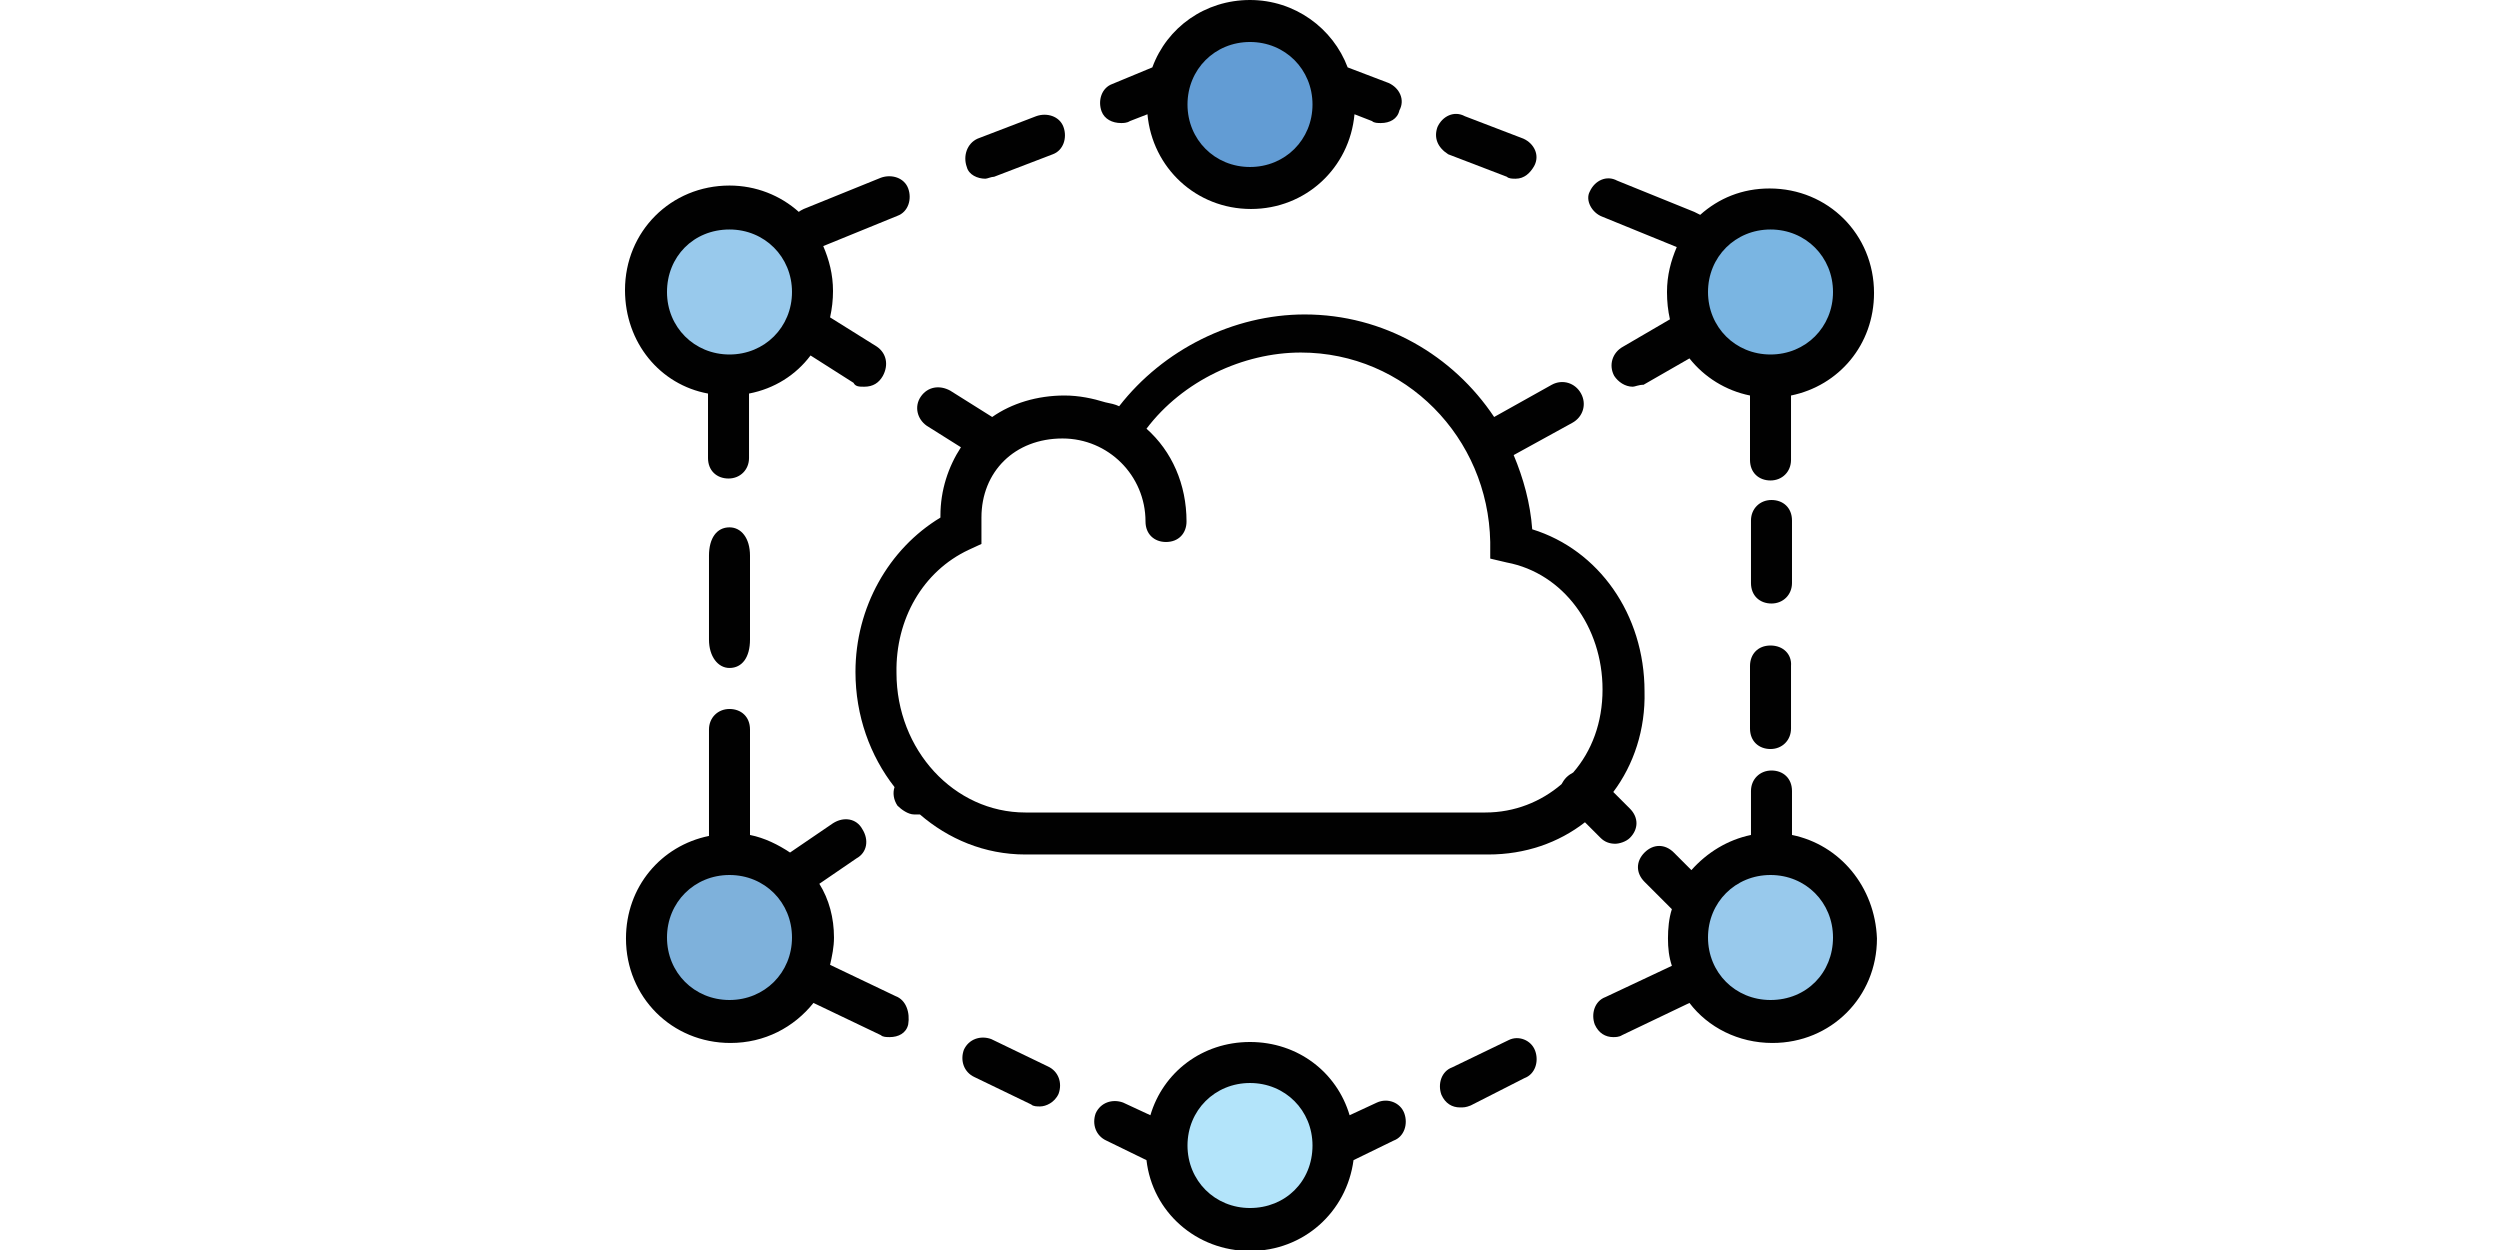 <?xml version="1.0" encoding="utf-8"?>
<!-- Generator: Adobe Illustrator 19.1.0, SVG Export Plug-In . SVG Version: 6.00 Build 0)  -->
<svg version="1.1" id="Layer_1" xmlns="http://www.w3.org/2000/svg" xmlns:xlink="http://www.w3.org/1999/xlink" x="0px" y="0px"
	 viewBox="0 0 256 128" style="enable-background:new 0 0 256 128;" xml:space="preserve">
<style type="text/css">
	.st0{fill:#98C9EC;}
	.st1{fill:#7EB1DB;}
	.st2{fill:#629CD4;}
	.st3{fill:#7AB5E2;}
	.st4{fill:#B3E4FA;}
	.st5{fill:#010101;}
</style>
<circle class="st0" cx="74.6" cy="30.3" r="9"/>
<circle class="st1" cx="74.6" cy="96" r="9"/>
<circle class="st2" cx="128" cy="10.7" r="9"/>
<circle class="st0" cx="181.5" cy="97" r="9"/>
<circle class="st3" cx="181.5" cy="31.3" r="9"/>
<circle class="st4" cx="128" cy="116.7" r="9"/>
<g transform="translate(1 1)">
	<g>
		<g>
			<path class="st5" d="M73.7,53c-1.3,0-2.1,1.1-2.1,2.9v8.6c0,1.7,0.9,2.9,2.1,2.9c1.3,0,2.1-1.1,2.1-2.9v-8.6
				C75.8,54.1,74.9,53,73.7,53z"/>
			<path class="st5" d="M106.3,108.2l-5.8-2.8c-1.1-0.4-2.3,0-2.8,1.1c-0.4,1.1,0,2.3,1.1,2.8l5.8,2.8c0.2,0.2,0.6,0.2,0.9,0.2
				c0.6,0,1.5-0.4,1.9-1.3C107.8,109.9,107.4,108.7,106.3,108.2z"/>
			<path class="st5" d="M90.7,101L84,97.8c0.2-0.9,0.4-1.8,0.4-2.8c0-2-0.5-3.9-1.5-5.5l3.8-2.6c1.1-0.6,1.3-1.9,0.6-3
				c-0.6-1.1-1.9-1.3-3-0.6l-4.4,3c-1.2-0.8-2.6-1.5-4.1-1.8V73.7c0-1.3-0.9-2.1-2.1-2.1s-2.1,0.9-2.1,2.1v10.9
				c-4.9,1-8.5,5.2-8.5,10.5c0,6,4.7,10.7,10.7,10.7c3.5,0,6.5-1.6,8.5-4.1l6.9,3.3c0.2,0.2,0.6,0.2,0.9,0.2c0.9,0,1.7-0.4,1.9-1.3
				C92.2,102.7,91.8,101.4,90.7,101z M73.7,101.4c-3.6,0-6.4-2.8-6.4-6.4c0-3.6,2.8-6.4,6.4-6.4c3.6,0,6.4,2.8,6.4,6.4
				C80.1,98.6,77.3,101.4,73.7,101.4z"/>
			<path class="st5" d="M180.3,65.1c-1.3,0-2.1,0.9-2.1,2.1v6.4c0,1.3,0.9,2.1,2.1,2.1s2.1-0.9,2.1-2.1v-6.4
				C182.5,66,181.6,65.1,180.3,65.1z"/>
			<path class="st5" d="M182.5,52.3c0-1.3-0.9-2.1-2.1-2.1s-2.1,0.9-2.1,2.1v6.4c0,1.3,0.9,2.1,2.1,2.1s2.1-0.9,2.1-2.1V52.3z"/>
			<path class="st5" d="M71.5,39.3v6.6c0,1.3,0.9,2.1,2.1,2.1s2.1-0.9,2.1-2.1v-6.6c2.6-0.5,4.8-1.9,6.3-3.9l4.4,2.8
				c0.2,0.4,0.6,0.4,1.1,0.4c0.9,0,1.5-0.4,1.9-1.1c0.6-1.1,0.4-2.3-0.6-3L84,31.5c0.2-0.9,0.3-1.8,0.3-2.7c0-1.7-0.4-3.2-1-4.6
				l7.6-3.1c1.1-0.4,1.5-1.7,1.1-2.8s-1.7-1.5-2.8-1.1l-7.9,3.2c-0.2,0.1-0.4,0.2-0.5,0.3c-1.9-1.7-4.4-2.7-7.1-2.7
				c-6,0-10.7,4.7-10.7,10.7C63,34.1,66.6,38.4,71.5,39.3z M73.7,22.5c3.6,0,6.4,2.8,6.4,6.4s-2.8,6.4-6.4,6.4
				c-3.6,0-6.4-2.8-6.4-6.4S70,22.5,73.7,22.5z"/>
			<path class="st5" d="M182.5,84.5v-4.5c0-1.3-0.9-2.1-2.1-2.1s-2.1,0.9-2.1,2.1v4.5c-2.4,0.5-4.5,1.8-6.1,3.6l-1.8-1.8
				c-0.9-0.9-2.1-0.9-3,0c-0.9,0.9-0.9,2.1,0,3l2.8,2.8c-0.3,0.9-0.4,2-0.4,3c0,1,0.1,1.9,0.4,2.8l-6.8,3.2
				c-1.1,0.4-1.5,1.7-1.1,2.8c0.4,0.9,1.1,1.3,1.9,1.3c0.2,0,0.6,0,0.9-0.2l6.9-3.3c1.9,2.5,5,4.1,8.5,4.1c6,0,10.7-4.7,10.7-10.7
				C191,89.8,187.4,85.5,182.5,84.5z M180.3,101.4c-3.6,0-6.4-2.8-6.4-6.4c0-3.6,2.8-6.4,6.4-6.4c3.6,0,6.4,2.8,6.4,6.4
				C186.7,98.6,184,101.4,180.3,101.4z"/>
			<path class="st5" d="M104,86.5h47.4c3.8,0,7.2-1.2,9.9-3.3l1.6,1.6c0.4,0.4,0.9,0.6,1.5,0.6c0.4,0,1.1-0.2,1.5-0.6
				c0.9-0.9,0.9-2.1,0-3l-1.7-1.7c2.1-2.8,3.3-6.4,3.2-10.3c0-7.9-4.7-14.5-11.5-16.6c-0.2-2.7-0.9-5.2-1.9-7.6l6-3.3
				c1.1-0.6,1.5-1.9,0.9-3c-0.6-1.1-1.9-1.5-3-0.9l-5.9,3.3c-4.2-6.3-11.3-10.5-19.4-10.5c-7.3,0-14.5,3.6-19,9.4
				c-0.4-0.2-0.9-0.3-1.4-0.4c-1.3-0.4-2.7-0.7-4.2-0.7c-2.8,0-5.4,0.8-7.4,2.2l-4.3-2.7c-1.1-0.6-2.3-0.4-3,0.6s-0.4,2.3,0.6,3
				l3.5,2.2c-1.3,2-2.1,4.4-2.1,7c0,0,0,0.1,0,0.1c0,0,0,0.1,0,0.1c-5.3,3.2-8.7,9.2-8.7,15.8c0,4.5,1.5,8.6,4,11.8
				c-0.2,0.6-0.1,1.3,0.3,1.9c0.4,0.4,1.1,0.9,1.7,0.9c0.2,0,0.4,0,0.6,0C96.1,84.9,99.8,86.5,104,86.5z M98.2,55.3l1.3-0.6v-1.3
				c0-0.2,0-0.2,0-0.6v-0.2v-0.6c0-4.7,3.4-8.1,8.3-8.1c4.7,0,8.5,3.8,8.5,8.5c0,1.3,0.9,2.1,2.1,2.1c1.3,0,2.1-0.9,2.1-2.1
				c0-3.8-1.5-7.2-4.1-9.5c3.7-4.9,9.9-7.8,15.8-7.8c10.7,0,19.2,8.7,19.4,19.4v1.7l1.7,0.4c5.8,1.1,9.8,6.6,9.8,13
				c0,3.4-1.1,6.3-3,8.5c-0.2,0.1-0.5,0.3-0.7,0.5c-0.2,0.2-0.4,0.5-0.5,0.7c-2.1,1.8-4.8,2.9-7.8,2.9H104
				c-7.3,0-13.2-6.4-13.2-14.3C90.7,62.4,93.5,57.5,98.2,55.3z"/>
			<path class="st5" d="M140,111.9l-2.8,1.3c-1.3-4.4-5.3-7.5-10.2-7.5c-4.9,0-8.9,3.1-10.2,7.5l-2.8-1.3c-1.1-0.4-2.3,0-2.8,1.1
				c-0.4,1.1,0,2.3,1.1,2.8l4.1,2c0.6,5.3,5.1,9.3,10.6,9.3c5.5,0,9.9-4,10.6-9.3l4.1-2c1.1-0.4,1.5-1.7,1.1-2.8
				S141.1,111.4,140,111.9z M127,122.7c-3.6,0-6.4-2.8-6.4-6.4c0-3.6,2.8-6.4,6.4-6.4s6.4,2.8,6.4,6.4
				C133.4,120,130.6,122.7,127,122.7z"/>
			<path class="st5" d="M153.5,105.5l-5.8,2.8c-1.1,0.4-1.5,1.7-1.1,2.8c0.4,0.9,1.1,1.3,1.9,1.3c0.4,0,0.6,0,1.1-0.2l5.5-2.8
				c1.1-0.4,1.5-1.7,1.1-2.8S154.5,105,153.5,105.5z"/>
			<path class="st5" d="M147.3,14.8l6,2.3c0.2,0.2,0.6,0.2,0.9,0.2c0.9,0,1.5-0.6,1.9-1.3c0.6-1.1,0-2.3-1.1-2.8l-6-2.3
				c-1.1-0.6-2.3,0-2.8,1.1C145.8,13.1,146.2,14.1,147.3,14.8z"/>
			<path class="st5" d="M163.1,21.2l7.6,3.1c-0.6,1.4-1,2.9-1,4.6c0,1,0.1,1.9,0.3,2.8l-4.8,2.8c-1.1,0.6-1.5,1.9-0.9,3
				c0.4,0.6,1.1,1.1,1.9,1.1c0.2,0,0.6-0.2,1.1-0.2l4.7-2.7c1.5,1.9,3.7,3.3,6.2,3.8v6.6c0,1.3,0.9,2.1,2.1,2.1s2.1-0.9,2.1-2.1
				v-6.6c4.9-1,8.5-5.2,8.5-10.5c0-6-4.7-10.7-10.7-10.7c-2.8,0-5.2,1-7.1,2.7c-0.2-0.1-0.4-0.2-0.6-0.3l-7.9-3.2
				c-1.1-0.6-2.3,0-2.8,1.1C161.3,19.5,162,20.8,163.1,21.2z M180.3,22.5c3.6,0,6.4,2.8,6.4,6.4s-2.8,6.4-6.4,6.4s-6.4-2.8-6.4-6.4
				S176.7,22.5,180.3,22.5z"/>
			<path class="st5" d="M99.9,17.3c0.2,0,0.6-0.2,0.9-0.2l6-2.3c1.1-0.4,1.5-1.7,1.1-2.8c-0.4-1.1-1.7-1.5-2.8-1.1l-6,2.3
				C98,13.7,97.6,15,98,16.1C98.2,16.9,99.1,17.3,99.9,17.3z"/>
			<path class="st5" d="M113.8,11.6c0.2,0,0.6,0,0.9-0.2l1.8-0.7c0.5,5.5,5,9.7,10.6,9.7s10.1-4.2,10.6-9.7l1.8,0.7
				c0.2,0.2,0.6,0.2,0.9,0.2c0.9,0,1.7-0.4,1.9-1.3c0.6-1.1,0-2.3-1.1-2.8L137,5.9c-1.5-4-5.4-6.9-10-6.9c-4.6,0-8.5,2.8-10,6.9
				l-4.1,1.7c-1.1,0.4-1.5,1.7-1.1,2.8C112.1,11.2,112.9,11.6,113.8,11.6z M127,3.3c3.6,0,6.4,2.8,6.4,6.4s-2.8,6.4-6.4,6.4
				c-3.6,0-6.4-2.8-6.4-6.4S123.4,3.3,127,3.3z"/>
		</g>
	</g>
</g>
</svg>
